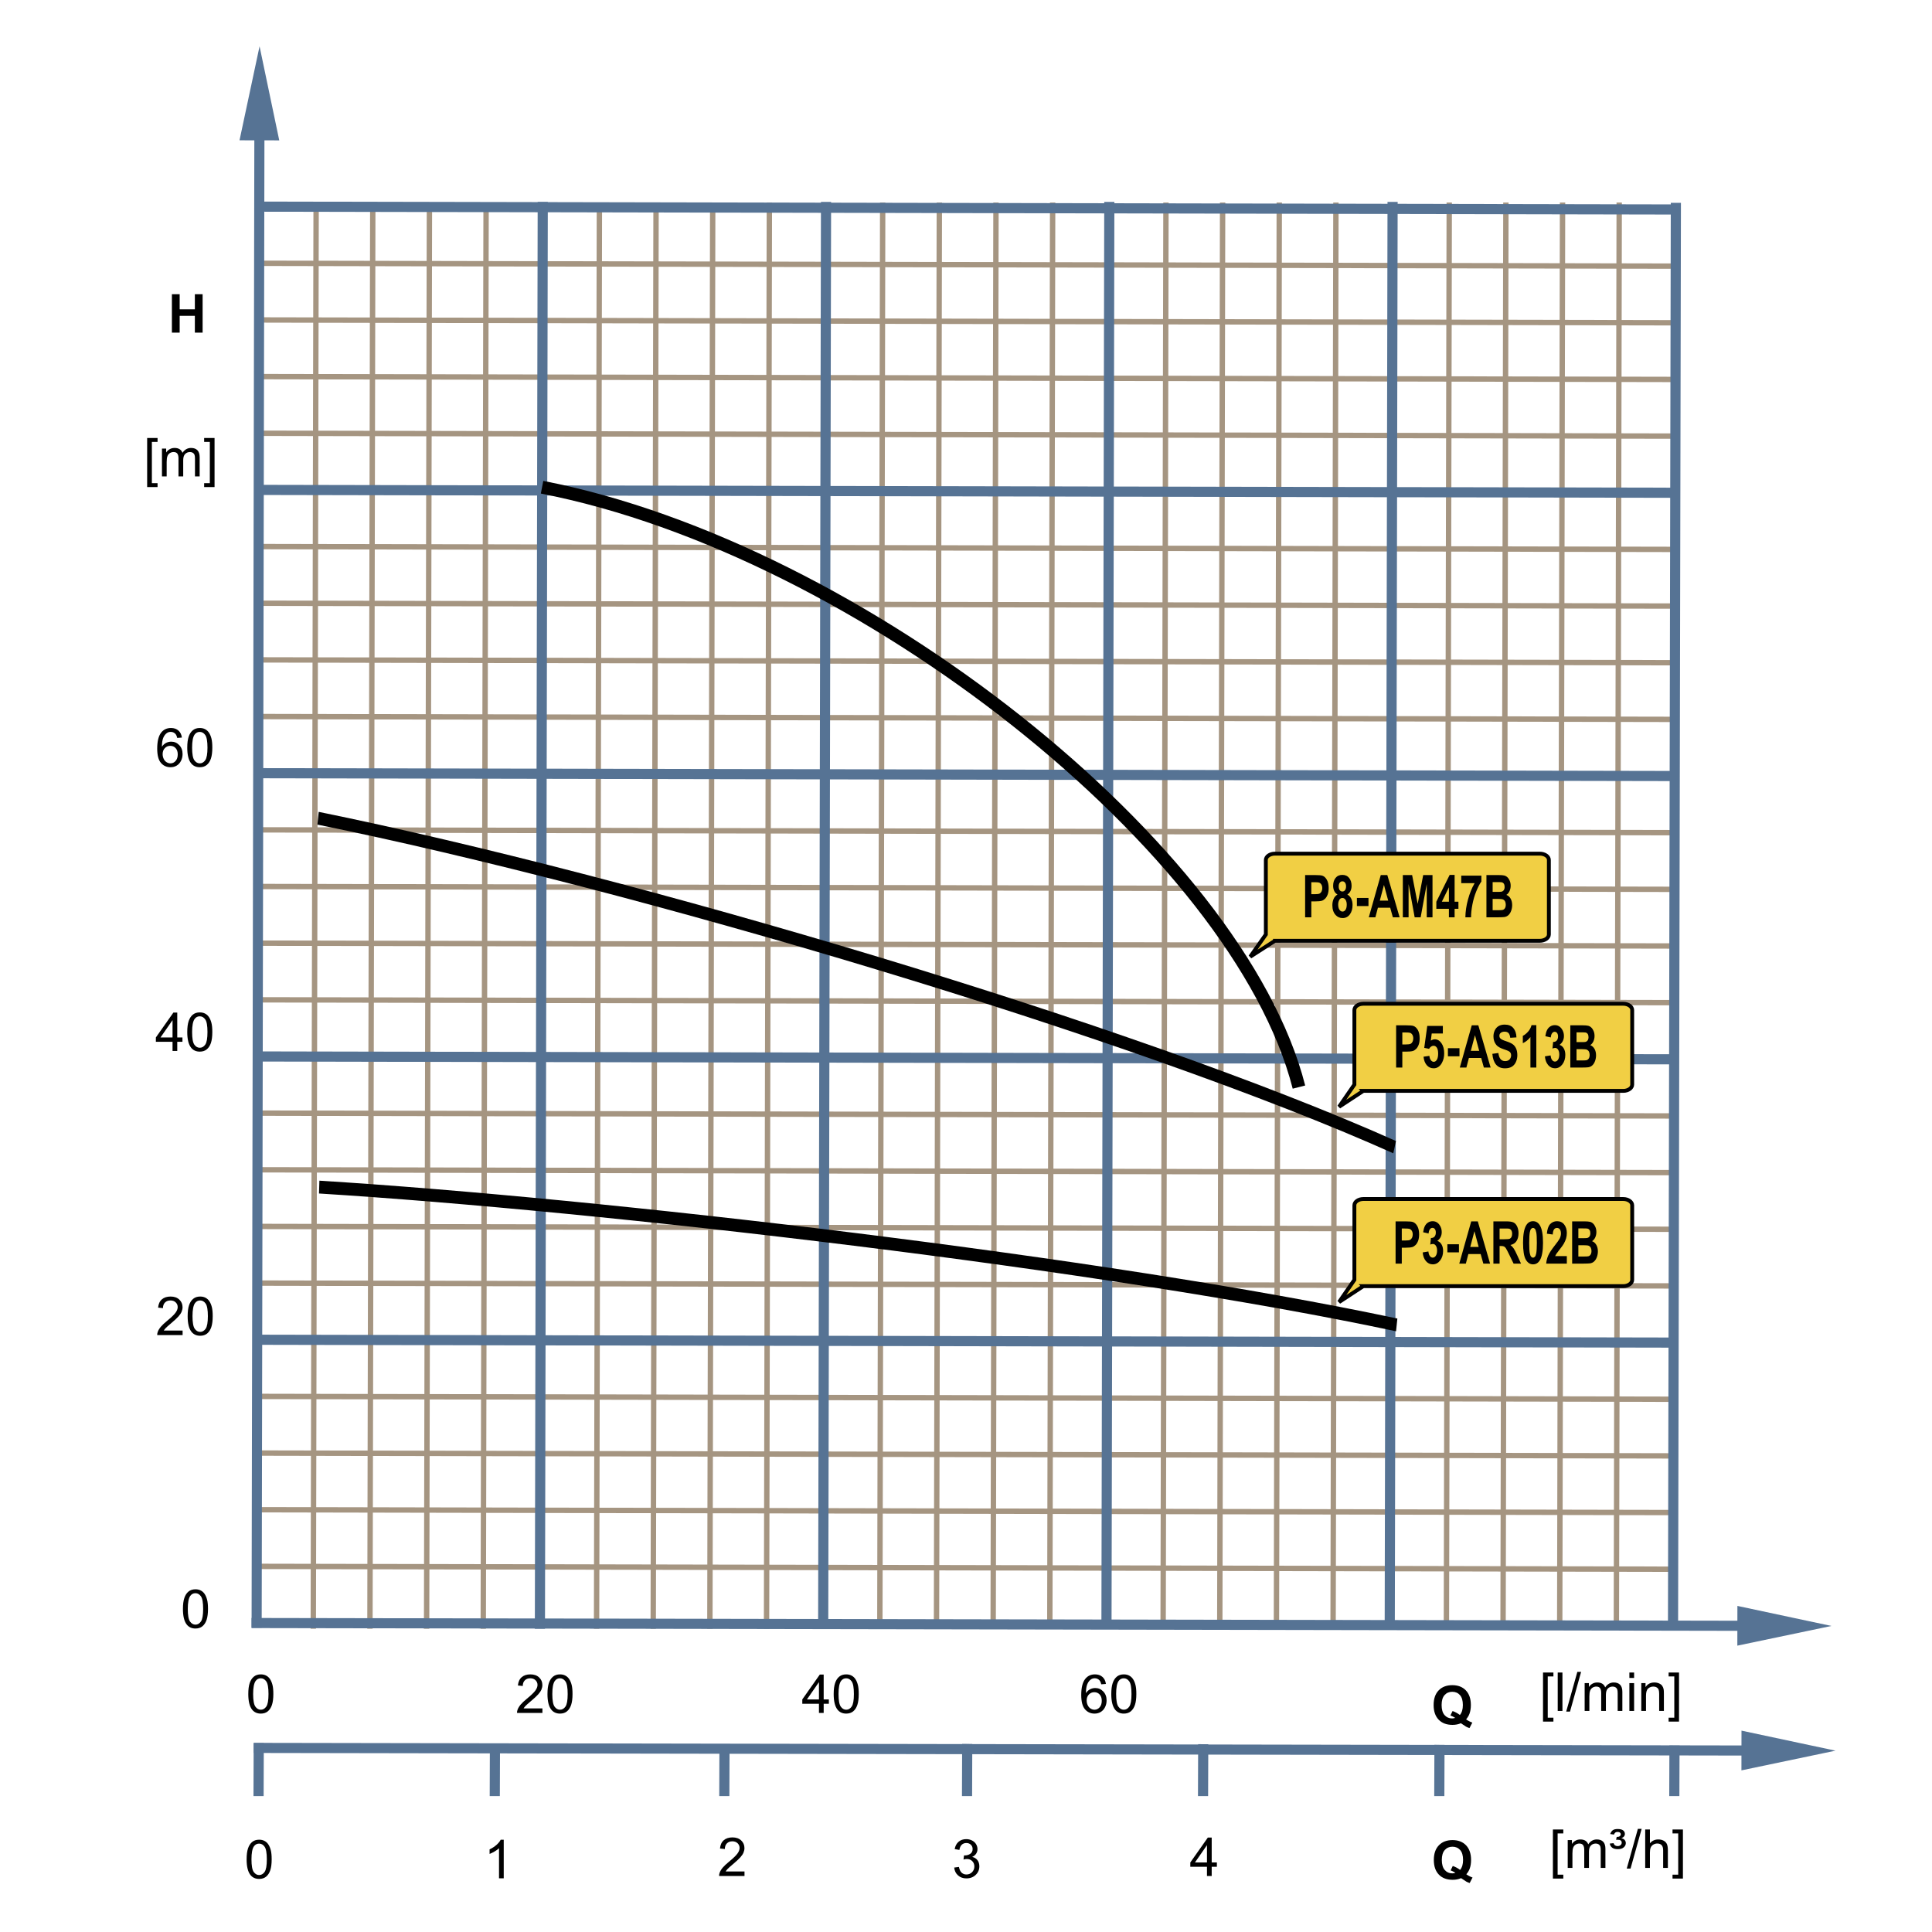 <?xml version="1.0" encoding="UTF-8"?>
<!DOCTYPE svg PUBLIC "-//W3C//DTD SVG 1.1//EN" "http://www.w3.org/Graphics/SVG/1.1/DTD/svg11.dtd">
<svg xmlns="http://www.w3.org/2000/svg" xml:space="preserve" width="600px" height="600px" style="shape-rendering:geometricPrecision; text-rendering:geometricPrecision; image-rendering:optimizeQuality; fill-rule:evenodd; clip-rule:evenodd"
viewBox="0 0 600 600"
 xmlns:xlink="http://www.w3.org/1999/xlink">
 <defs>
  <style type="text/css">
   <![CDATA[
    .str2 {stroke:black;stroke-width:1.2}
    .str0 {stroke:#A59581;stroke-width:1.666}
    .str1 {stroke:#567394;stroke-width:3.15}
    .str3 {stroke:black;stroke-width:4}
    .fil0 {fill:none}
    .fil3 {fill:#F1CF44}
    .fil1 {fill:black;fill-rule:nonzero}
    .fil2 {fill:#567394;fill-rule:nonzero}
   ]]>
  </style>
 </defs>
 <g id="Ebene_1">
  <line class="fil0 str0" x1="98.176" y1="62.895" x2="97.294" y2= "505.82" />
  <line class="fil0 str0" x1="186.151" y1="62.895" x2="185.269" y2= "505.82" />
  <line class="fil0 str0" x1="274.126" y1="62.895" x2="273.244" y2= "505.82" />
  <line class="fil0 str0" x1="362.101" y1="62.895" x2="361.219" y2= "505.82" />
  <line class="fil0 str0" x1="450.076" y1="62.895" x2="449.194" y2= "505.82" />
  <line class="fil0 str0" x1="115.772" y1="62.895" x2="114.89" y2= "505.82" />
  <line class="fil0 str0" x1="203.746" y1="62.895" x2="202.865" y2= "505.82" />
  <line class="fil0 str0" x1="291.721" y1="62.895" x2="290.839" y2= "505.82" />
  <line class="fil0 str0" x1="379.696" y1="62.895" x2="378.814" y2= "505.82" />
  <line class="fil0 str0" x1="467.671" y1="62.895" x2="466.789" y2= "505.82" />
  <line class="fil0 str0" x1="133.365" y1="62.895" x2="132.485" y2= "505.82" />
  <line class="fil0 str0" x1="221.34" y1="62.895" x2="220.46" y2= "505.82" />
  <line class="fil0 str0" x1="309.315" y1="62.895" x2="308.435" y2= "505.82" />
  <line class="fil0 str0" x1="397.29" y1="62.895" x2="396.409" y2= "505.82" />
  <line class="fil0 str0" x1="485.265" y1="62.895" x2="484.384" y2= "505.82" />
  <line class="fil0 str0" x1="150.961" y1="62.895" x2="150.08" y2= "505.82" />
  <line class="fil0 str0" x1="238.935" y1="62.895" x2="238.055" y2= "505.82" />
  <line class="fil0 str0" x1="326.91" y1="62.895" x2="326.03" y2= "505.82" />
  <line class="fil0 str0" x1="414.885" y1="62.895" x2="414.003" y2= "505.82" />
  <line class="fil0 str0" x1="502.86" y1="62.895" x2="501.978" y2= "505.82" />
  <line class="fil0 str0" x1="519.97" y1="399.357" x2="79.721" y2= "398.476" />
  <line class="fil0 str0" x1="519.97" y1="487.332" x2="79.721" y2= "486.45" />
  <line class="fil0 str0" x1="519.97" y1="311.383" x2="79.721" y2= "310.501" />
  <line class="fil0 str0" x1="519.97" y1="223.408" x2="79.721" y2= "222.526" />
  <line class="fil0 str0" x1="519.97" y1="135.433" x2="79.721" y2= "134.551" />
  <line class="fil0 str0" x1="519.97" y1="381.762" x2="79.721" y2= "380.88" />
  <line class="fil0 str0" x1="519.97" y1="469.737" x2="79.721" y2= "468.855" />
  <line class="fil0 str0" x1="519.97" y1="293.787" x2="79.721" y2= "292.906" />
  <line class="fil0 str0" x1="519.97" y1="205.813" x2="79.721" y2= "204.931" />
  <line class="fil0 str0" x1="519.97" y1="117.838" x2="79.721" y2= "116.956" />
  <line class="fil0 str0" x1="519.97" y1="364.167" x2="79.721" y2= "363.285" />
  <line class="fil0 str0" x1="519.97" y1="452.142" x2="79.721" y2= "451.26" />
  <line class="fil0 str0" x1="519.97" y1="276.192" x2="79.721" y2= "275.31" />
  <line class="fil0 str0" x1="519.97" y1="188.217" x2="79.721" y2= "187.335" />
  <line class="fil0 str0" x1="519.97" y1="100.243" x2="79.721" y2= "99.361" />
  <line class="fil0 str0" x1="519.97" y1="346.572" x2="79.721" y2= "345.691" />
  <line class="fil0 str0" x1="519.97" y1="434.546" x2="79.721" y2= "433.666" />
  <line class="fil0 str0" x1="519.97" y1="258.597" x2="79.721" y2= "257.717" />
  <line class="fil0 str0" x1="519.97" y1="170.622" x2="79.721" y2= "169.742" />
  <line class="fil0 str0" x1="519.97" y1="82.647" x2="79.721" y2= "81.767" />
  <polygon class="fil1" points="53.386,103.302 53.386,91.372 55.797,91.372 55.797,96.066 60.517,96.066 60.517,91.372 62.924,91.372 62.924,103.302 60.517,103.302 60.517,98.087 55.797,98.087 55.797,103.302 "/>
  <polygon class="fil1" points="45.701,151.263 45.701,136.022 48.931,136.022 48.931,137.236 47.167,137.236 47.167,150.052 48.931,150.052 48.931,151.263 "/>
  <path id="1" class="fil1" d="M50.299 147.953l0 -8.641 1.309 0 0 1.211c0.272,-0.422 0.633,-0.764 1.083,-1.02 0.45,-0.258 0.964,-0.389 1.539,-0.389 0.639,0 1.164,0.134 1.573,0.4 0.411,0.268 0.699,0.636 0.866,1.115 0.687,-1.009 1.575,-1.515 2.669,-1.515 0.858,0 1.517,0.239 1.978,0.715 0.461,0.474 0.691,1.205 0.691,2.191l0 5.934 -1.455 0 0 -5.444c0,-0.586 -0.047,-1.008 -0.142,-1.266 -0.098,-0.257 -0.269,-0.465 -0.517,-0.624 -0.25,-0.154 -0.545,-0.235 -0.88,-0.235 -0.609,0 -1.112,0.202 -1.515,0.608 -0.4,0.403 -0.602,1.05 -0.602,1.939l0 5.022 -1.465 0 0 -5.614c0,-0.652 -0.12,-1.142 -0.357,-1.466 -0.239,-0.324 -0.628,-0.488 -1.173,-0.488 -0.411,0 -0.792,0.107 -1.142,0.328 -0.35,0.216 -0.605,0.532 -0.761,0.95 -0.159,0.419 -0.236,1.022 -0.236,1.808l0 4.483 -1.465 0z"/>
  <polygon id="12" class="fil1" points="66.63,151.263 63.4,151.263 63.4,150.052 65.167,150.052 65.167,137.236 63.4,137.236 63.4,136.022 66.63,136.022 "/>
  <path class="fil1" d="M56.71 413.222l0 1.408 -7.887 0c-0.011,-0.353 0.044,-0.691 0.17,-1.017 0.2,-0.539 0.521,-1.066 0.964,-1.587 0.444,-0.52 1.083,-1.123 1.917,-1.806 1.296,-1.065 2.175,-1.906 2.63,-2.528 0.455,-0.619 0.683,-1.208 0.683,-1.761 0,-0.581 -0.208,-1.069 -0.622,-1.469 -0.417,-0.398 -0.959,-0.598 -1.625,-0.598 -0.706,0 -1.269,0.211 -1.691,0.636 -0.425,0.422 -0.639,1.009 -0.644,1.756l-1.506 -0.153c0.102,-1.124 0.491,-1.981 1.164,-2.57 0.672,-0.587 1.578,-0.882 2.71,-0.882 1.145,0 2.05,0.318 2.717,0.953 0.669,0.635 1.003,1.422 1.003,2.361 0,0.477 -0.098,0.946 -0.294,1.408 -0.194,0.461 -0.52,0.948 -0.972,1.455 -0.454,0.512 -1.206,1.211 -2.258,2.101 -0.879,0.739 -1.443,1.238 -1.693,1.502 -0.249,0.261 -0.455,0.524 -0.619,0.792l5.854 0z"/>
  <path id="1" class="fil1" d="M58.279 408.746c0,-1.411 0.145,-2.546 0.436,-3.405 0.29,-0.861 0.723,-1.526 1.294,-1.992 0.572,-0.466 1.291,-0.699 2.159,-0.699 0.641,0 1.202,0.129 1.685,0.389 0.483,0.255 0.88,0.627 1.197,1.113 0.315,0.485 0.562,1.077 0.74,1.775 0.18,0.698 0.269,1.636 0.269,2.819 0,1.4 -0.145,2.528 -0.431,3.389 -0.288,0.861 -0.72,1.524 -1.291,1.995 -0.572,0.469 -1.294,0.702 -2.168,0.702 -1.151,0 -2.054,-0.411 -2.709,-1.236 -0.786,-0.992 -1.181,-2.611 -1.181,-4.85zm1.506 0c0,1.959 0.231,3.261 0.69,3.912 0.458,0.647 1.022,0.972 1.694,0.972 0.674,0 1.238,-0.328 1.696,-0.978 0.458,-0.65 0.69,-1.953 0.69,-3.906 0,-1.964 -0.231,-3.269 -0.69,-3.913 -0.458,-0.647 -1.027,-0.97 -1.71,-0.97 -0.676,0 -1.211,0.287 -1.614,0.857 -0.502,0.724 -0.756,2.069 -0.756,4.027z"/>
  <path class="fil1" d="M56.814 499.665c0,-1.411 0.145,-2.546 0.436,-3.405 0.29,-0.861 0.723,-1.526 1.294,-1.992 0.572,-0.466 1.291,-0.699 2.159,-0.699 0.641,0 1.202,0.129 1.685,0.389 0.483,0.255 0.88,0.627 1.197,1.113 0.315,0.485 0.562,1.077 0.74,1.775 0.18,0.698 0.269,1.636 0.269,2.819 0,1.4 -0.145,2.528 -0.431,3.389 -0.288,0.861 -0.72,1.524 -1.291,1.995 -0.572,0.469 -1.294,0.702 -2.168,0.702 -1.151,0 -2.054,-0.411 -2.709,-1.236 -0.786,-0.992 -1.181,-2.611 -1.181,-4.85zm1.506 0c0,1.959 0.231,3.261 0.69,3.912 0.458,0.647 1.022,0.972 1.694,0.972 0.674,0 1.238,-0.328 1.696,-0.978 0.458,-0.65 0.69,-1.953 0.69,-3.906 0,-1.964 -0.231,-3.269 -0.69,-3.913 -0.458,-0.647 -1.027,-0.97 -1.71,-0.97 -0.676,0 -1.211,0.287 -1.614,0.857 -0.502,0.724 -0.756,2.069 -0.756,4.027z"/>
  <path class="fil1" d="M53.583 326.389l0 -2.855 -5.175 0 0 -1.345 5.444 -7.731 1.197 0 0 7.731 1.611 0 0 1.345 -1.611 0 0 2.855 -1.466 0zm0 -4.2l0 -5.378 -3.734 5.378 3.734 0z"/>
  <path id="1" class="fil1" d="M58.157 320.506c0,-1.411 0.145,-2.546 0.436,-3.405 0.29,-0.861 0.723,-1.526 1.294,-1.992 0.572,-0.466 1.291,-0.699 2.159,-0.699 0.641,0 1.202,0.129 1.685,0.389 0.483,0.255 0.88,0.627 1.197,1.113 0.315,0.485 0.562,1.077 0.74,1.775 0.18,0.698 0.269,1.636 0.269,2.819 0,1.4 -0.145,2.528 -0.431,3.389 -0.288,0.861 -0.72,1.524 -1.291,1.995 -0.572,0.469 -1.294,0.702 -2.168,0.702 -1.151,0 -2.054,-0.411 -2.709,-1.236 -0.786,-0.992 -1.181,-2.611 -1.181,-4.85zm1.506 0c0,1.959 0.231,3.261 0.69,3.912 0.458,0.647 1.022,0.972 1.694,0.972 0.674,0 1.238,-0.328 1.696,-0.978 0.458,-0.65 0.69,-1.953 0.69,-3.906 0,-1.964 -0.231,-3.269 -0.69,-3.913 -0.458,-0.647 -1.027,-0.97 -1.71,-0.97 -0.676,0 -1.211,0.287 -1.614,0.857 -0.502,0.724 -0.756,2.069 -0.756,4.027z"/>
  <path class="fil1" d="M56.488 229.058l-1.455 0.113c-0.131,-0.575 -0.315,-0.994 -0.553,-1.252 -0.397,-0.42 -0.887,-0.628 -1.468,-0.628 -0.466,0 -0.874,0.131 -1.227,0.392 -0.461,0.335 -0.825,0.827 -1.091,1.472 -0.265,0.644 -0.403,1.564 -0.414,2.757 0.353,-0.535 0.783,-0.935 1.294,-1.197 0.509,-0.258 1.044,-0.389 1.603,-0.389 0.976,0 1.808,0.357 2.493,1.077 0.687,0.72 1.032,1.647 1.032,2.786 0,0.751 -0.164,1.446 -0.487,2.09 -0.321,0.641 -0.767,1.135 -1.331,1.477 -0.564,0.342 -1.202,0.512 -1.918,0.512 -1.224,0 -2.217,-0.447 -2.987,-1.348 -0.772,-0.896 -1.154,-2.378 -1.154,-4.438 0,-2.306 0.424,-3.981 1.277,-5.028 0.742,-0.91 1.742,-1.369 3.003,-1.369 0.935,0 1.706,0.263 2.306,0.791 0.6,0.526 0.957,1.254 1.077,2.181zm-5.98 5.142c0,0.506 0.107,0.989 0.321,1.449 0.214,0.461 0.513,0.813 0.898,1.054 0.386,0.241 0.792,0.364 1.214,0.364 0.619,0 1.15,-0.25 1.594,-0.75 0.444,-0.501 0.666,-1.178 0.666,-2.033 0,-0.825 -0.219,-1.476 -0.658,-1.951 -0.438,-0.474 -0.991,-0.71 -1.658,-0.71 -0.663,0 -1.224,0.236 -1.685,0.71 -0.461,0.476 -0.691,1.098 -0.691,1.868z"/>
  <path id="1" class="fil1" d="M58.157 232.183c0,-1.411 0.145,-2.546 0.436,-3.405 0.29,-0.861 0.723,-1.526 1.294,-1.992 0.572,-0.466 1.291,-0.699 2.159,-0.699 0.641,0 1.202,0.129 1.685,0.389 0.483,0.255 0.88,0.627 1.197,1.113 0.315,0.485 0.562,1.077 0.74,1.775 0.18,0.698 0.269,1.636 0.269,2.819 0,1.4 -0.145,2.528 -0.431,3.389 -0.288,0.861 -0.72,1.524 -1.291,1.995 -0.572,0.469 -1.294,0.702 -2.168,0.702 -1.151,0 -2.054,-0.411 -2.709,-1.236 -0.786,-0.992 -1.181,-2.611 -1.181,-4.85zm1.506 0c0,1.959 0.231,3.261 0.69,3.912 0.458,0.647 1.022,0.972 1.694,0.972 0.674,0 1.238,-0.328 1.696,-0.978 0.458,-0.65 0.69,-1.953 0.69,-3.906 0,-1.964 -0.231,-3.269 -0.69,-3.913 -0.458,-0.647 -1.027,-0.97 -1.71,-0.97 -0.676,0 -1.211,0.287 -1.614,0.857 -0.502,0.724 -0.756,2.069 -0.756,4.027z"/>
  <g>
   <path class="fil2" d="M86.724 43.595l-12.34 -0.022 6.224 -29.195 6.117 29.217zm-8.594 461.891l0.877 -473.921 3.137 0 -0.877 473.921 -3.137 0z"/>
  </g>
  <line class="fil0 str1" x1="168.556" y1="62.707" x2="167.674" y2= "505.82" />
  <line class="fil0 str1" x1="256.531" y1="62.707" x2="255.649" y2= "505.82" />
  <line class="fil0 str1" x1="344.506" y1="62.707" x2="343.624" y2= "505.82" />
  <line class="fil0 str1" x1="432.48" y1="62.707" x2="431.598" y2= "505.82" />
  <line class="fil0 str1" x1="520.455" y1="62.994" x2="519.573" y2= "505.82" />
  <g>
   <path class="fil2" d="M539.545 511.071l0.022 -12.34 29.195 6.224 -29.217 6.117zm-461.419 -8.594l473.449 0.877 0 3.137 -473.449 -0.877 0 -3.137z"/>
  </g>
  <line class="fil0 str1" x1="519.97" y1="416.953" x2="79.721" y2= "416.071" />
  <line class="fil0 str1" x1="519.97" y1="328.978" x2="79.721" y2= "328.096" />
  <line class="fil0 str1" x1="519.97" y1="241.003" x2="79.721" y2= "240.121" />
  <line class="fil0 str1" x1="519.97" y1="153.028" x2="79.721" y2= "152.146" />
  <line class="fil0 str1" x1="519.97" y1="65.053" x2="79.721" y2= "64.172" />
  <path class="fil1" d="M455.317 533.961c0.589,0.422 1.235,0.761 1.928,1.008l-0.885 1.702c-0.364,-0.109 -0.72,-0.258 -1.068,-0.447 -0.077,-0.038 -0.611,-0.391 -1.602,-1.058 -0.784,0.342 -1.647,0.512 -2.597,0.512 -1.835,0 -3.269,-0.539 -4.309,-1.62 -1.039,-1.077 -1.559,-2.594 -1.559,-4.546 0,-1.95 0.52,-3.463 1.562,-4.546 1.041,-1.08 2.455,-1.622 4.241,-1.622 1.767,0 3.17,0.542 4.205,1.622 1.036,1.083 1.556,2.597 1.556,4.546 0,1.03 -0.145,1.935 -0.43,2.717 -0.22,0.597 -0.567,1.175 -1.043,1.734zm-1.939 -1.359c0.312,-0.364 0.542,-0.803 0.698,-1.32 0.153,-0.513 0.23,-1.106 0.23,-1.772 0,-1.381 -0.302,-2.408 -0.91,-3.088 -0.608,-0.68 -1.403,-1.022 -2.384,-1.022 -0.983,0 -1.776,0.342 -2.387,1.024 -0.613,0.683 -0.918,1.712 -0.918,3.087 0,1.392 0.306,2.436 0.918,3.128 0.611,0.691 1.38,1.039 2.313,1.039 0.346,0 0.677,-0.058 0.986,-0.173 -0.488,-0.318 -0.986,-0.569 -1.488,-0.75l0.674 -1.375c0.792,0.272 1.55,0.677 2.269,1.222z"/>
  <path class="fil1" d="M455.38 582.074c0.589,0.422 1.235,0.761 1.928,1.008l-0.885 1.702c-0.364,-0.109 -0.72,-0.258 -1.068,-0.447 -0.077,-0.038 -0.611,-0.391 -1.602,-1.058 -0.784,0.342 -1.647,0.512 -2.597,0.512 -1.835,0 -3.269,-0.539 -4.309,-1.62 -1.039,-1.077 -1.559,-2.594 -1.559,-4.546 0,-1.95 0.52,-3.463 1.562,-4.546 1.041,-1.08 2.455,-1.622 4.241,-1.622 1.767,0 3.17,0.542 4.205,1.622 1.036,1.083 1.556,2.597 1.556,4.546 0,1.03 -0.145,1.935 -0.43,2.717 -0.22,0.597 -0.567,1.175 -1.043,1.734zm-1.939 -1.359c0.312,-0.364 0.542,-0.803 0.698,-1.32 0.153,-0.513 0.23,-1.106 0.23,-1.772 0,-1.381 -0.302,-2.408 -0.91,-3.088 -0.608,-0.68 -1.403,-1.022 -2.384,-1.022 -0.983,0 -1.776,0.342 -2.387,1.024 -0.613,0.683 -0.918,1.712 -0.918,3.087 0,1.392 0.306,2.436 0.918,3.128 0.611,0.691 1.38,1.039 2.313,1.039 0.346,0 0.677,-0.058 0.986,-0.173 -0.488,-0.318 -0.986,-0.569 -1.488,-0.75l0.674 -1.375c0.792,0.272 1.55,0.677 2.269,1.222z"/>
  <polygon class="fil1" points="479.198,534.658 479.198,519.417 482.428,519.417 482.428,520.631 480.665,520.631 480.665,533.447 482.428,533.447 482.428,534.658 "/>
  <polygon id="1" class="fil1" points="483.764,531.348 483.764,519.417 485.228,519.417 485.228,531.348 "/>
  <polygon id="12" class="fil1" points="486.4,531.551 489.858,519.216 491.03,519.216 487.581,531.551 "/>
  <path id="123" class="fil1" d="M492.129 531.348l0 -8.641 1.309 0 0 1.211c0.272,-0.422 0.633,-0.764 1.083,-1.02 0.45,-0.258 0.964,-0.389 1.539,-0.389 0.639,0 1.164,0.134 1.573,0.4 0.411,0.268 0.699,0.636 0.866,1.115 0.687,-1.009 1.575,-1.515 2.669,-1.515 0.858,0 1.517,0.239 1.978,0.715 0.461,0.474 0.691,1.205 0.691,2.191l0 5.934 -1.455 0 0 -5.444c0,-0.586 -0.047,-1.008 -0.142,-1.266 -0.098,-0.257 -0.269,-0.465 -0.517,-0.624 -0.25,-0.154 -0.545,-0.235 -0.88,-0.235 -0.609,0 -1.112,0.202 -1.515,0.608 -0.4,0.403 -0.602,1.05 -0.602,1.939l0 5.022 -1.465 0 0 -5.614c0,-0.652 -0.12,-1.142 -0.357,-1.466 -0.239,-0.324 -0.628,-0.488 -1.173,-0.488 -0.411,0 -0.792,0.107 -1.142,0.328 -0.35,0.216 -0.605,0.532 -0.761,0.95 -0.159,0.419 -0.236,1.022 -0.236,1.808l0 4.483 -1.465 0z"/>
  <path id="1234" class="fil1" d="M506.019 521.104l0 -1.687 1.466 0 0 1.687 -1.466 0zm0 10.244l0 -8.641 1.466 0 0 8.641 -1.466 0z"/>
  <path id="12345" class="fil1" d="M509.715 531.348l0 -8.641 1.318 0 0 1.227c0.635,-0.95 1.553,-1.425 2.75,-1.425 0.521,0 1,0.094 1.436,0.282 0.438,0.189 0.764,0.433 0.98,0.739 0.22,0.302 0.37,0.663 0.458,1.08 0.054,0.272 0.08,0.746 0.08,1.425l0 5.313 -1.466 0 0 -5.258c0,-0.594 -0.055,-1.041 -0.169,-1.339 -0.115,-0.294 -0.318,-0.531 -0.606,-0.706 -0.291,-0.178 -0.63,-0.266 -1.022,-0.266 -0.625,0 -1.161,0.2 -1.617,0.594 -0.452,0.397 -0.677,1.146 -0.677,2.255l0 4.72 -1.465 0z"/>
  <polygon id="123456" class="fil1" points="521.431,534.658 518.202,534.658 518.202,533.447 519.969,533.447 519.969,520.631 518.202,520.631 518.202,519.417 521.431,519.417 "/>
  <polygon class="fil1" points="482.269,583.406 482.269,568.165 485.499,568.165 485.499,569.38 483.735,569.38 483.735,582.195 485.499,582.195 485.499,583.406 "/>
  <path id="1" class="fil1" d="M486.868 580.096l0 -8.641 1.309 0 0 1.211c0.272,-0.422 0.633,-0.764 1.083,-1.02 0.45,-0.258 0.964,-0.389 1.539,-0.389 0.639,0 1.164,0.134 1.573,0.4 0.411,0.268 0.699,0.636 0.866,1.115 0.687,-1.009 1.575,-1.515 2.669,-1.515 0.858,0 1.517,0.239 1.978,0.715 0.461,0.474 0.691,1.205 0.691,2.191l0 5.934 -1.455 0 0 -5.444c0,-0.586 -0.047,-1.008 -0.142,-1.266 -0.098,-0.257 -0.269,-0.465 -0.517,-0.624 -0.25,-0.154 -0.545,-0.235 -0.88,-0.235 -0.609,0 -1.112,0.202 -1.515,0.608 -0.4,0.403 -0.602,1.05 -0.602,1.939l0 5.022 -1.465 0 0 -5.614c0,-0.652 -0.12,-1.142 -0.357,-1.466 -0.239,-0.324 -0.628,-0.488 -1.173,-0.488 -0.411,0 -0.792,0.107 -1.142,0.328 -0.35,0.216 -0.605,0.532 -0.761,0.95 -0.159,0.419 -0.236,1.022 -0.236,1.808l0 4.483 -1.465 0z"/>
  <path id="12" class="fil1" d="M499.921 572.535l1.186 -0.123c0.109,0.328 0.25,0.55 0.425,0.669 0.233,0.162 0.509,0.243 0.831,0.243 0.383,0 0.693,-0.106 0.928,-0.317 0.233,-0.211 0.35,-0.468 0.35,-0.764 0,-0.272 -0.101,-0.49 -0.294,-0.654 -0.195,-0.161 -0.528,-0.241 -1,-0.241 -0.066,0 -0.156,0.005 -0.269,0.014 -0.076,0.005 -0.137,0.008 -0.178,0.008l0.178 -0.894c0.439,0.005 0.761,-0.072 0.964,-0.236 0.203,-0.161 0.306,-0.361 0.306,-0.595 0,-0.2 -0.08,-0.372 -0.244,-0.51 -0.162,-0.142 -0.403,-0.211 -0.726,-0.211 -0.302,0 -0.539,0.058 -0.71,0.178 -0.17,0.12 -0.32,0.335 -0.444,0.649l-1.164 -0.186c0.224,-0.575 0.506,-0.978 0.844,-1.205 0.339,-0.228 0.833,-0.342 1.483,-0.342 0.783,0 1.35,0.146 1.706,0.436 0.354,0.291 0.532,0.652 0.532,1.085 0,0.301 -0.096,0.564 -0.288,0.798 -0.192,0.233 -0.469,0.402 -0.833,0.506 0.483,0.12 0.838,0.317 1.066,0.589 0.228,0.274 0.342,0.597 0.342,0.965 0,0.504 -0.217,0.942 -0.644,1.317 -0.428,0.376 -1.039,0.562 -1.831,0.562 -0.757,0 -1.339,-0.15 -1.742,-0.45 -0.402,-0.302 -0.658,-0.734 -0.772,-1.291z"/>
  <polygon id="123" class="fil1" points="505.202,580.299 508.66,567.964 509.831,567.964 506.383,580.299 "/>
  <path id="1234" class="fil1" d="M510.931 580.096l0 -11.931 1.465 0 0 4.28c0.683,-0.791 1.546,-1.189 2.589,-1.189 0.639,0 1.194,0.129 1.666,0.381 0.472,0.25 0.811,0.6 1.014,1.044 0.203,0.446 0.306,1.093 0.306,1.937l0 5.477 -1.466 0 0 -5.477c0,-0.731 -0.159,-1.265 -0.476,-1.597 -0.317,-0.334 -0.767,-0.504 -1.346,-0.504 -0.435,0 -0.843,0.115 -1.225,0.339 -0.384,0.225 -0.655,0.531 -0.817,0.918 -0.164,0.383 -0.244,0.917 -0.244,1.594l0 4.728 -1.465 0z"/>
  <polygon id="12345" class="fil1" points="522.647,583.406 519.417,583.406 519.417,582.195 521.184,582.195 521.184,569.38 519.417,569.38 519.417,568.165 522.647,568.165 "/>
  <path class="fil1" d="M168.454 530.564l0 1.408 -7.887 0c-0.011,-0.353 0.044,-0.691 0.17,-1.017 0.2,-0.539 0.521,-1.066 0.964,-1.587 0.444,-0.52 1.083,-1.123 1.917,-1.806 1.296,-1.065 2.175,-1.906 2.63,-2.528 0.455,-0.619 0.683,-1.208 0.683,-1.761 0,-0.581 -0.208,-1.069 -0.622,-1.469 -0.417,-0.398 -0.959,-0.598 -1.625,-0.598 -0.706,0 -1.269,0.211 -1.691,0.636 -0.425,0.422 -0.639,1.009 -0.644,1.756l-1.506 -0.153c0.102,-1.124 0.491,-1.981 1.164,-2.57 0.672,-0.587 1.578,-0.882 2.71,-0.882 1.145,0 2.05,0.318 2.717,0.953 0.669,0.635 1.003,1.422 1.003,2.361 0,0.477 -0.098,0.946 -0.294,1.408 -0.194,0.461 -0.52,0.948 -0.972,1.455 -0.454,0.512 -1.206,1.211 -2.258,2.101 -0.879,0.739 -1.443,1.238 -1.693,1.502 -0.249,0.261 -0.455,0.524 -0.619,0.792l5.854 0z"/>
  <path id="1" class="fil1" d="M170.022 526.088c0,-1.411 0.145,-2.546 0.436,-3.405 0.29,-0.861 0.723,-1.526 1.294,-1.992 0.572,-0.466 1.291,-0.699 2.159,-0.699 0.641,0 1.202,0.129 1.685,0.389 0.483,0.255 0.88,0.627 1.197,1.113 0.315,0.485 0.562,1.077 0.74,1.775 0.18,0.698 0.269,1.636 0.269,2.819 0,1.4 -0.145,2.528 -0.431,3.389 -0.288,0.861 -0.72,1.524 -1.291,1.995 -0.572,0.469 -1.294,0.702 -2.168,0.702 -1.151,0 -2.054,-0.411 -2.709,-1.236 -0.786,-0.992 -1.181,-2.611 -1.181,-4.85zm1.506 0c0,1.959 0.231,3.261 0.69,3.912 0.458,0.647 1.022,0.972 1.694,0.972 0.674,0 1.238,-0.328 1.696,-0.978 0.458,-0.65 0.69,-1.953 0.69,-3.906 0,-1.964 -0.231,-3.269 -0.69,-3.913 -0.458,-0.647 -1.027,-0.97 -1.71,-0.97 -0.676,0 -1.211,0.287 -1.614,0.857 -0.502,0.724 -0.756,2.069 -0.756,4.027z"/>
  <path class="fil1" d="M231.211 581.194l0 1.408 -7.887 0c-0.011,-0.353 0.044,-0.691 0.17,-1.017 0.2,-0.539 0.521,-1.066 0.964,-1.587 0.444,-0.52 1.083,-1.123 1.917,-1.806 1.296,-1.065 2.175,-1.906 2.63,-2.528 0.455,-0.619 0.683,-1.208 0.683,-1.761 0,-0.581 -0.208,-1.069 -0.622,-1.469 -0.417,-0.398 -0.959,-0.598 -1.625,-0.598 -0.706,0 -1.269,0.211 -1.691,0.636 -0.425,0.422 -0.639,1.009 -0.644,1.756l-1.506 -0.153c0.102,-1.124 0.491,-1.981 1.164,-2.57 0.672,-0.587 1.578,-0.882 2.71,-0.882 1.145,0 2.05,0.318 2.717,0.953 0.669,0.635 1.003,1.422 1.003,2.361 0,0.477 -0.098,0.946 -0.294,1.408 -0.194,0.461 -0.52,0.948 -0.972,1.455 -0.454,0.512 -1.206,1.211 -2.258,2.101 -0.879,0.739 -1.443,1.238 -1.693,1.502 -0.249,0.261 -0.455,0.524 -0.619,0.792l5.854 0z"/>
  <path class="fil1" d="M374.838 582.602l0 -2.855 -5.175 0 0 -1.345 5.444 -7.731 1.197 0 0 7.731 1.611 0 0 1.345 -1.611 0 0 2.855 -1.466 0zm0 -4.2l0 -5.378 -3.734 5.378 3.734 0z"/>
  <path class="fil1" d="M77.11 526.088c0,-1.411 0.145,-2.546 0.436,-3.405 0.29,-0.861 0.723,-1.526 1.294,-1.992 0.572,-0.466 1.291,-0.699 2.159,-0.699 0.641,0 1.202,0.129 1.685,0.389 0.483,0.255 0.88,0.627 1.197,1.113 0.315,0.485 0.562,1.077 0.74,1.775 0.18,0.698 0.269,1.636 0.269,2.819 0,1.4 -0.145,2.528 -0.431,3.389 -0.288,0.861 -0.72,1.524 -1.291,1.995 -0.572,0.469 -1.294,0.702 -2.168,0.702 -1.151,0 -2.054,-0.411 -2.709,-1.236 -0.786,-0.992 -1.181,-2.611 -1.181,-4.85zm1.506 0c0,1.959 0.231,3.261 0.69,3.912 0.458,0.647 1.022,0.972 1.694,0.972 0.674,0 1.238,-0.328 1.696,-0.978 0.458,-0.65 0.69,-1.953 0.69,-3.906 0,-1.964 -0.231,-3.269 -0.69,-3.913 -0.458,-0.647 -1.027,-0.97 -1.71,-0.97 -0.676,0 -1.211,0.287 -1.614,0.857 -0.502,0.724 -0.756,2.069 -0.756,4.027z"/>
  <path class="fil1" d="M76.591 577.431c0,-1.411 0.145,-2.546 0.436,-3.405 0.29,-0.861 0.723,-1.526 1.294,-1.992 0.572,-0.466 1.291,-0.699 2.159,-0.699 0.641,0 1.202,0.129 1.685,0.389 0.483,0.255 0.88,0.627 1.197,1.113 0.315,0.485 0.562,1.077 0.74,1.775 0.18,0.698 0.269,1.636 0.269,2.819 0,1.4 -0.145,2.528 -0.431,3.389 -0.288,0.861 -0.72,1.524 -1.291,1.995 -0.572,0.469 -1.294,0.702 -2.168,0.702 -1.151,0 -2.054,-0.411 -2.709,-1.236 -0.786,-0.992 -1.181,-2.611 -1.181,-4.85zm1.506 0c0,1.959 0.231,3.261 0.69,3.912 0.458,0.647 1.022,0.972 1.694,0.972 0.674,0 1.238,-0.328 1.696,-0.978 0.458,-0.65 0.69,-1.953 0.69,-3.906 0,-1.964 -0.231,-3.269 -0.69,-3.913 -0.458,-0.647 -1.027,-0.97 -1.71,-0.97 -0.676,0 -1.211,0.287 -1.614,0.857 -0.502,0.724 -0.756,2.069 -0.756,4.027z"/>
  <path class="fil1" d="M156.438 583.324l-1.463 0 0 -9.332c-0.353,0.335 -0.814,0.671 -1.387,1.008 -0.575,0.335 -1.088,0.589 -1.543,0.756l0 -1.414c0.819,-0.386 1.535,-0.854 2.15,-1.4 0.611,-0.55 1.047,-1.08 1.302,-1.597l0.942 0 0 11.979z"/>
  <path class="fil1" d="M296.335 579.989l1.465 -0.195c0.17,0.831 0.455,1.428 0.858,1.795 0.406,0.367 0.898,0.55 1.477,0.55 0.69,0 1.272,-0.239 1.748,-0.717 0.472,-0.477 0.71,-1.069 0.71,-1.775 0,-0.672 -0.219,-1.228 -0.658,-1.665 -0.441,-0.436 -1,-0.655 -1.677,-0.655 -0.277,0 -0.622,0.055 -1.033,0.164l0.164 -1.287c0.098,0.013 0.175,0.017 0.236,0.017 0.622,0 1.183,-0.164 1.683,-0.488 0.499,-0.326 0.75,-0.828 0.75,-1.506 0,-0.537 -0.183,-0.984 -0.546,-1.334 -0.365,-0.353 -0.835,-0.531 -1.409,-0.531 -0.569,0 -1.044,0.181 -1.422,0.537 -0.38,0.357 -0.625,0.896 -0.732,1.613l-1.465 -0.261c0.178,-0.983 0.586,-1.743 1.219,-2.282 0.636,-0.54 1.425,-0.811 2.37,-0.811 0.65,0 1.25,0.142 1.797,0.419 0.548,0.28 0.967,0.661 1.258,1.145 0.288,0.483 0.436,0.994 0.436,1.539 0,0.513 -0.139,0.983 -0.417,1.408 -0.277,0.422 -0.685,0.759 -1.227,1.008 0.706,0.162 1.252,0.501 1.644,1.014 0.389,0.512 0.583,1.153 0.583,1.923 0,1.041 -0.376,1.924 -1.139,2.649 -0.757,0.726 -1.72,1.087 -2.88,1.087 -1.047,0 -1.917,-0.31 -2.608,-0.935 -0.691,-0.622 -1.087,-1.431 -1.184,-2.425z"/>
  <path class="fil1" d="M254.334 531.972l0 -2.855 -5.175 0 0 -1.345 5.444 -7.731 1.197 0 0 7.731 1.611 0 0 1.345 -1.611 0 0 2.855 -1.466 0zm0 -4.2l0 -5.378 -3.734 5.378 3.734 0z"/>
  <path id="1" class="fil1" d="M258.909 526.088c0,-1.411 0.145,-2.546 0.436,-3.405 0.29,-0.861 0.723,-1.526 1.294,-1.992 0.572,-0.466 1.291,-0.699 2.159,-0.699 0.641,0 1.202,0.129 1.685,0.389 0.483,0.255 0.88,0.627 1.197,1.113 0.315,0.485 0.562,1.077 0.74,1.775 0.18,0.698 0.269,1.636 0.269,2.819 0,1.4 -0.145,2.528 -0.431,3.389 -0.288,0.861 -0.72,1.524 -1.291,1.995 -0.572,0.469 -1.294,0.702 -2.168,0.702 -1.151,0 -2.054,-0.411 -2.709,-1.236 -0.786,-0.992 -1.181,-2.611 -1.181,-4.85zm1.506 0c0,1.959 0.231,3.261 0.69,3.912 0.458,0.647 1.022,0.972 1.694,0.972 0.674,0 1.238,-0.328 1.696,-0.978 0.458,-0.65 0.69,-1.953 0.69,-3.906 0,-1.964 -0.231,-3.269 -0.69,-3.913 -0.458,-0.647 -1.027,-0.97 -1.71,-0.97 -0.676,0 -1.211,0.287 -1.614,0.857 -0.502,0.724 -0.756,2.069 -0.756,4.027z"/>
  <path class="fil1" d="M343.452 522.964l-1.455 0.113c-0.131,-0.575 -0.315,-0.994 -0.553,-1.252 -0.397,-0.42 -0.887,-0.628 -1.468,-0.628 -0.466,0 -0.874,0.131 -1.227,0.392 -0.461,0.335 -0.825,0.827 -1.091,1.472 -0.265,0.644 -0.403,1.564 -0.414,2.757 0.353,-0.535 0.783,-0.935 1.294,-1.197 0.509,-0.258 1.044,-0.389 1.603,-0.389 0.976,0 1.808,0.357 2.493,1.077 0.687,0.72 1.032,1.647 1.032,2.786 0,0.751 -0.164,1.446 -0.487,2.09 -0.321,0.641 -0.767,1.135 -1.331,1.477 -0.564,0.342 -1.202,0.512 -1.918,0.512 -1.224,0 -2.217,-0.447 -2.987,-1.348 -0.772,-0.896 -1.154,-2.378 -1.154,-4.438 0,-2.306 0.424,-3.981 1.277,-5.028 0.742,-0.91 1.742,-1.369 3.003,-1.369 0.935,0 1.706,0.263 2.306,0.791 0.6,0.526 0.957,1.254 1.077,2.181zm-5.98 5.142c0,0.506 0.107,0.989 0.321,1.449 0.214,0.461 0.513,0.813 0.898,1.054 0.386,0.241 0.792,0.364 1.214,0.364 0.619,0 1.15,-0.25 1.594,-0.75 0.444,-0.501 0.666,-1.178 0.666,-2.033 0,-0.825 -0.219,-1.476 -0.658,-1.951 -0.438,-0.474 -0.991,-0.71 -1.658,-0.71 -0.663,0 -1.224,0.236 -1.685,0.71 -0.461,0.476 -0.691,1.098 -0.691,1.868z"/>
  <path id="1" class="fil1" d="M345.121 526.088c0,-1.411 0.145,-2.546 0.436,-3.405 0.29,-0.861 0.723,-1.526 1.294,-1.992 0.572,-0.466 1.291,-0.699 2.159,-0.699 0.641,0 1.202,0.129 1.685,0.389 0.483,0.255 0.88,0.627 1.197,1.113 0.315,0.485 0.562,1.077 0.74,1.775 0.18,0.698 0.269,1.636 0.269,2.819 0,1.4 -0.145,2.528 -0.431,3.389 -0.288,0.861 -0.72,1.524 -1.291,1.995 -0.572,0.469 -1.294,0.702 -2.168,0.702 -1.151,0 -2.054,-0.411 -2.709,-1.236 -0.786,-0.992 -1.181,-2.611 -1.181,-4.85zm1.506 0c0,1.959 0.231,3.261 0.69,3.912 0.458,0.647 1.022,0.972 1.694,0.972 0.674,0 1.238,-0.328 1.696,-0.978 0.458,-0.65 0.69,-1.953 0.69,-3.906 0,-1.964 -0.231,-3.269 -0.69,-3.913 -0.458,-0.647 -1.027,-0.97 -1.71,-0.97 -0.676,0 -1.211,0.287 -1.614,0.857 -0.502,0.724 -0.756,2.069 -0.756,4.027z"/>
  <g>
   <path class="fil2" d="M540.817 549.805l0.022 -12.34 29.195 6.22 -29.217 6.12zm-462.016 -8.543l474.046 0.827 0 3.137 -474.046 -0.827 0 -3.137z"/>
  </g>
  <line class="fil0 str1" x1="80.354" y1="541.323" x2="80.298" y2= "557.794" />
  <line class="fil0 str1" x1="153.712" y1="541.726" x2="153.655" y2= "557.794" />
  <line class="fil0 str1" x1="224.998" y1="541.683" x2="224.942" y2= "557.794" />
  <line class="fil0 str1" x1="300.378" y1="541.606" x2="300.321" y2= "557.794" />
  <line class="fil0 str1" x1="373.672" y1="541.674" x2="373.616" y2= "557.794" />
  <line class="fil0 str1" x1="447.044" y1="541.883" x2="446.987" y2= "557.794" />
  <line class="fil0 str1" x1="520.028" y1="542.09" x2="519.973" y2= "557.794" />
 </g>
 <g id="Ebene_2">
  <path class="fil3 str2" d="M423.391 399.424l80.729 0c1.526,0 2.775,-0.88 2.775,-1.956l0 -23.148c0,-1.077 -1.25,-1.956 -2.775,-1.956l-80.729 0c-1.523,0 -2.773,0.882 -2.773,1.956l0 23.148 -4.757 6.896 7.531 -4.94z"/>
  <path class="fil1" d="M433.411 392.431l0 -13.123 3.091 0c1.17,0 1.935,0.068 2.29,0.2 0.546,0.194 1.006,0.624 1.375,1.282 0.369,0.661 0.554,1.513 0.554,2.554 0,0.808 -0.107,1.485 -0.32,2.033 -0.214,0.55 -0.483,0.981 -0.811,1.294 -0.328,0.312 -0.661,0.52 -0.998,0.619 -0.46,0.126 -1.126,0.191 -2,0.191l-1.255 0 0 4.95 -1.926 0zm1.926 -10.902l0 3.723 1.054 0c0.761,0 1.269,-0.068 1.524,-0.205 0.255,-0.137 0.455,-0.353 0.602,-0.644 0.145,-0.293 0.219,-0.633 0.219,-1.022 0,-0.476 -0.104,-0.871 -0.307,-1.181 -0.203,-0.309 -0.463,-0.504 -0.773,-0.581 -0.231,-0.061 -0.694,-0.09 -1.387,-0.09l-0.931 0z"/>
  <path id="1" class="fil1" d="M441.833 388.95l1.768 -0.294c0.058,0.62 0.209,1.094 0.458,1.42 0.247,0.331 0.546,0.494 0.898,0.494 0.378,0 0.696,-0.197 0.953,-0.592 0.258,-0.395 0.387,-0.921 0.387,-1.592 0,-0.633 -0.123,-1.132 -0.372,-1.504 -0.246,-0.372 -0.548,-0.554 -0.904,-0.554 -0.235,0 -0.513,0.061 -0.841,0.186l0.203 -2.047c0.494,0.016 0.872,-0.131 1.132,-0.443 0.26,-0.313 0.392,-0.731 0.392,-1.249 0,-0.443 -0.096,-0.795 -0.287,-1.058 -0.192,-0.261 -0.447,-0.394 -0.762,-0.394 -0.313,0 -0.58,0.15 -0.8,0.449 -0.222,0.296 -0.357,0.734 -0.405,1.306l-1.687 -0.392c0.118,-0.794 0.293,-1.43 0.531,-1.904 0.236,-0.472 0.569,-0.846 0.989,-1.117 0.425,-0.272 0.899,-0.411 1.422,-0.411 0.901,0 1.62,0.395 2.162,1.183 0.447,0.644 0.671,1.373 0.671,2.184 0,1.151 -0.457,2.071 -1.372,2.757 0.545,0.161 0.98,0.523 1.309,1.083 0.328,0.559 0.491,1.238 0.491,2.031 0,1.151 -0.306,2.132 -0.917,2.945 -0.611,0.809 -1.373,1.217 -2.283,1.217 -0.866,0 -1.58,-0.343 -2.15,-1.024 -0.569,-0.685 -0.898,-1.578 -0.989,-2.682z"/>
  <polygon id="12" class="fil1" points="449.494,388.931 449.494,386.416 453.087,386.416 453.087,388.931 "/>
  <path id="123" class="fil1" d="M462.762 392.431l-2.099 0 -0.831 -2.981 -3.816 0 -0.786 2.981 -2.046 0 3.718 -13.123 2.036 0 3.824 13.123zm-3.55 -5.191l-1.315 -4.869 -1.29 4.869 2.605 0z"/>
  <path id="1234" class="fil1" d="M463.787 392.431l0 -13.123 4.057 0c1.019,0 1.759,0.12 2.222,0.356 0.461,0.235 0.833,0.654 1.11,1.255 0.277,0.605 0.416,1.293 0.416,2.068 0,0.984 -0.211,1.8 -0.631,2.443 -0.419,0.638 -1.05,1.044 -1.888,1.209 0.417,0.335 0.762,0.701 1.035,1.102 0.271,0.402 0.635,1.109 1.094,2.129l1.167 2.561 -2.304 0 -1.394 -2.857c-0.494,-1.02 -0.833,-1.661 -1.016,-1.928 -0.181,-0.266 -0.376,-0.446 -0.58,-0.546 -0.205,-0.099 -0.526,-0.148 -0.972,-0.148l-0.389 0 0 5.479 -1.928 0zm1.928 -7.573l1.425 0c0.924,0 1.501,-0.052 1.732,-0.161 0.23,-0.106 0.409,-0.293 0.54,-0.554 0.129,-0.263 0.195,-0.591 0.195,-0.984 0,-0.443 -0.087,-0.797 -0.257,-1.069 -0.172,-0.272 -0.414,-0.444 -0.728,-0.517 -0.154,-0.028 -0.624,-0.044 -1.406,-0.044l-1.502 0 0 3.329z"/>
  <path id="12345" class="fil1" d="M476.096 379.254c0.926,0 1.649,0.455 2.168,1.362 0.619,1.074 0.931,2.855 0.931,5.343 0,2.482 -0.313,4.266 -0.939,5.354 -0.515,0.894 -1.235,1.342 -2.161,1.342 -0.926,0 -1.676,-0.488 -2.244,-1.472 -0.57,-0.981 -0.854,-2.732 -0.854,-5.249 0,-2.472 0.313,-4.25 0.937,-5.335 0.517,-0.896 1.236,-1.345 2.161,-1.345zm0 2.088c-0.22,0 -0.419,0.098 -0.591,0.29 -0.175,0.195 -0.309,0.543 -0.405,1.046 -0.126,0.649 -0.191,1.743 -0.191,3.282 0,1.542 0.058,2.598 0.17,3.172 0.113,0.578 0.255,0.961 0.427,1.153 0.173,0.189 0.369,0.287 0.589,0.287 0.222,0 0.419,-0.098 0.592,-0.293 0.173,-0.192 0.309,-0.54 0.405,-1.041 0.124,-0.644 0.189,-1.735 0.189,-3.277 0,-1.539 -0.058,-2.595 -0.169,-3.172 -0.113,-0.575 -0.257,-0.961 -0.427,-1.156 -0.173,-0.192 -0.369,-0.29 -0.591,-0.29z"/>
  <path id="123456" class="fil1" d="M486.595 390.094l0 2.337 -6.411 0c0.071,-0.883 0.277,-1.72 0.625,-2.51 0.348,-0.794 1.035,-1.839 2.057,-3.148 0.825,-1.054 1.331,-1.772 1.517,-2.148 0.25,-0.518 0.378,-1.032 0.378,-1.54 0,-0.559 -0.109,-0.989 -0.329,-1.291 -0.219,-0.304 -0.521,-0.452 -0.909,-0.452 -0.381,0 -0.683,0.157 -0.91,0.472 -0.225,0.318 -0.356,0.844 -0.391,1.576l-1.824 -0.25c0.11,-1.383 0.45,-2.376 1.022,-2.983 0.573,-0.6 1.29,-0.904 2.15,-0.904 0.942,0 1.682,0.353 2.219,1.049 0.539,0.701 0.806,1.569 0.806,2.606 0,0.589 -0.077,1.151 -0.23,1.687 -0.154,0.534 -0.398,1.093 -0.732,1.677 -0.222,0.387 -0.622,0.948 -1.197,1.674 -0.578,0.726 -0.943,1.213 -1.098,1.452 -0.153,0.238 -0.28,0.471 -0.376,0.696l3.633 0z"/>
  <path id="1234567" class="fil1" d="M488.243 379.309l3.814 0c0.756,0 1.32,0.043 1.691,0.132 0.372,0.085 0.702,0.265 0.995,0.54 0.293,0.276 0.535,0.638 0.731,1.096 0.195,0.455 0.293,0.969 0.293,1.535 0,0.614 -0.12,1.178 -0.359,1.691 -0.243,0.513 -0.569,0.899 -0.98,1.156 0.58,0.231 1.028,0.628 1.339,1.189 0.313,0.562 0.469,1.22 0.469,1.98 0,0.595 -0.099,1.176 -0.302,1.742 -0.202,0.561 -0.477,1.013 -0.827,1.35 -0.348,0.337 -0.78,0.543 -1.293,0.624 -0.32,0.046 -1.096,0.076 -2.324,0.088l-3.247 0 0 -13.123zm1.928 2.184l0 3.035 1.263 0c0.751,0 1.217,-0.014 1.4,-0.046 0.328,-0.052 0.587,-0.208 0.776,-0.468 0.189,-0.26 0.283,-0.602 0.283,-1.027 0,-0.406 -0.08,-0.735 -0.243,-0.991 -0.165,-0.252 -0.406,-0.406 -0.726,-0.458 -0.192,-0.03 -0.74,-0.046 -1.647,-0.046l-1.107 0zm0 5.219l0 3.507 1.783 0c0.694,0 1.135,-0.024 1.323,-0.079 0.287,-0.071 0.52,-0.247 0.699,-0.523 0.18,-0.277 0.271,-0.65 0.271,-1.115 0,-0.394 -0.071,-0.728 -0.209,-1.002 -0.139,-0.276 -0.34,-0.477 -0.602,-0.603 -0.261,-0.124 -0.833,-0.186 -1.709,-0.186l-1.556 0z"/>
  <path class="fil3 str2" d="M423.391 338.783l80.729 0c1.526,0 2.775,-0.88 2.775,-1.957l0 -23.146c0,-1.076 -1.25,-1.956 -2.775,-1.956l-80.729 0c-1.523,0 -2.773,0.882 -2.773,1.956l0 23.146 -4.757 6.896 7.531 -4.939z"/>
  <path class="fil1" d="M433.578 331.543l0 -13.123 3.091 0c1.17,0 1.935,0.068 2.29,0.2 0.546,0.194 1.006,0.624 1.375,1.282 0.369,0.661 0.554,1.513 0.554,2.554 0,0.808 -0.107,1.485 -0.32,2.033 -0.214,0.55 -0.483,0.981 -0.811,1.294 -0.328,0.312 -0.661,0.52 -0.998,0.619 -0.46,0.126 -1.126,0.191 -2,0.191l-1.255 0 0 4.95 -1.926 0zm1.926 -10.902l0 3.723 1.054 0c0.761,0 1.269,-0.068 1.524,-0.205 0.255,-0.137 0.455,-0.353 0.602,-0.644 0.145,-0.293 0.219,-0.633 0.219,-1.022 0,-0.476 -0.104,-0.871 -0.307,-1.181 -0.203,-0.309 -0.463,-0.504 -0.773,-0.581 -0.231,-0.061 -0.694,-0.09 -1.387,-0.09l-0.931 0z"/>
  <path id="1" class="fil1" d="M442.091 328.169l1.822 -0.258c0.05,0.565 0.206,1.014 0.461,1.345 0.255,0.332 0.551,0.498 0.885,0.498 0.381,0 0.706,-0.214 0.97,-0.639 0.266,-0.427 0.398,-1.071 0.398,-1.929 0,-0.803 -0.131,-1.409 -0.395,-1.813 -0.263,-0.403 -0.605,-0.605 -1.024,-0.605 -0.526,0 -0.995,0.32 -1.414,0.959l-1.485 -0.296 0.939 -6.828 4.838 0 0 2.353 -3.452 0 -0.287 2.23c0.409,-0.282 0.825,-0.42 1.252,-0.42 0.811,0 1.499,0.406 2.061,1.214 0.564,0.813 0.846,1.868 0.846,3.164 0,1.077 -0.225,2.043 -0.68,2.888 -0.624,1.159 -1.483,1.737 -2.586,1.737 -0.882,0 -1.598,-0.324 -2.154,-0.975 -0.554,-0.652 -0.888,-1.524 -0.995,-2.624z"/>
  <polygon id="12" class="fil1" points="449.661,328.043 449.661,325.528 453.254,325.528 453.254,328.043 "/>
  <path id="123" class="fil1" d="M462.929 331.543l-2.099 0 -0.831 -2.981 -3.816 0 -0.786 2.981 -2.046 0 3.718 -13.123 2.036 0 3.824 13.123zm-3.55 -5.191l-1.315 -4.869 -1.29 4.869 2.605 0z"/>
  <path id="1234" class="fil1" d="M463.461 327.276l1.876 -0.254c0.11,0.868 0.339,1.502 0.687,1.909 0.343,0.403 0.808,0.608 1.394,0.608 0.62,0 1.09,-0.18 1.403,-0.543 0.315,-0.359 0.472,-0.783 0.472,-1.265 0,-0.312 -0.066,-0.575 -0.2,-0.792 -0.131,-0.219 -0.362,-0.409 -0.693,-0.567 -0.225,-0.11 -0.74,-0.301 -1.542,-0.575 -1.033,-0.351 -1.759,-0.784 -2.173,-1.299 -0.586,-0.721 -0.88,-1.602 -0.88,-2.639 0,-0.669 0.139,-1.291 0.414,-1.876 0.274,-0.581 0.672,-1.024 1.191,-1.329 0.52,-0.302 1.143,-0.455 1.877,-0.455 1.2,0 2.099,0.361 2.706,1.08 0.606,0.726 0.923,1.688 0.953,2.894l-1.926 0.117c-0.08,-0.676 -0.26,-1.162 -0.531,-1.455 -0.271,-0.296 -0.677,-0.443 -1.219,-0.443 -0.559,0 -1,0.156 -1.315,0.474 -0.206,0.2 -0.307,0.472 -0.307,0.811 0,0.312 0.094,0.578 0.287,0.798 0.243,0.282 0.833,0.575 1.77,0.876 0.939,0.307 1.631,0.622 2.08,0.945 0.449,0.326 0.8,0.77 1.055,1.335 0.254,0.565 0.381,1.261 0.381,2.09 0,0.751 -0.153,1.457 -0.457,2.112 -0.304,0.655 -0.734,1.145 -1.288,1.463 -0.556,0.321 -1.249,0.479 -2.079,0.479 -1.206,0 -2.132,-0.381 -2.778,-1.148 -0.647,-0.767 -1.035,-1.885 -1.157,-3.351z"/>
  <path id="12345" class="fil1" d="M477.117 331.543l-1.83 0 0 -9.48c-0.668,0.861 -1.455,1.498 -2.361,1.907l0 -2.283c0.474,-0.213 0.995,-0.62 1.554,-1.219 0.561,-0.602 0.945,-1.301 1.151,-2.102l1.485 0 0 13.178z"/>
  <path id="123456" class="fil1" d="M479.786 328.061l1.768 -0.294c0.058,0.62 0.209,1.094 0.458,1.42 0.247,0.331 0.546,0.494 0.898,0.494 0.378,0 0.696,-0.197 0.953,-0.592 0.258,-0.395 0.387,-0.921 0.387,-1.592 0,-0.633 -0.123,-1.132 -0.372,-1.504 -0.246,-0.372 -0.548,-0.554 -0.904,-0.554 -0.235,0 -0.513,0.061 -0.841,0.186l0.203 -2.047c0.494,0.016 0.872,-0.131 1.132,-0.443 0.26,-0.313 0.392,-0.731 0.392,-1.249 0,-0.443 -0.096,-0.795 -0.287,-1.058 -0.192,-0.261 -0.447,-0.394 -0.762,-0.394 -0.313,0 -0.58,0.15 -0.8,0.449 -0.222,0.296 -0.357,0.734 -0.405,1.306l-1.687 -0.392c0.118,-0.794 0.293,-1.43 0.531,-1.904 0.236,-0.472 0.569,-0.846 0.989,-1.117 0.425,-0.272 0.899,-0.411 1.422,-0.411 0.901,0 1.62,0.395 2.162,1.183 0.447,0.644 0.671,1.373 0.671,2.184 0,1.151 -0.457,2.071 -1.372,2.757 0.545,0.161 0.98,0.523 1.309,1.083 0.328,0.559 0.491,1.238 0.491,2.031 0,1.151 -0.306,2.132 -0.917,2.945 -0.611,0.809 -1.373,1.217 -2.283,1.217 -0.866,0 -1.58,-0.343 -2.15,-1.024 -0.569,-0.685 -0.898,-1.578 -0.989,-2.682z"/>
  <path id="1234567" class="fil1" d="M487.674 318.42l3.814 0c0.756,0 1.32,0.043 1.691,0.132 0.372,0.085 0.702,0.265 0.995,0.54 0.293,0.276 0.535,0.638 0.731,1.096 0.195,0.455 0.293,0.969 0.293,1.535 0,0.614 -0.12,1.178 -0.359,1.691 -0.243,0.513 -0.569,0.899 -0.98,1.156 0.58,0.231 1.028,0.628 1.339,1.189 0.313,0.562 0.469,1.22 0.469,1.98 0,0.595 -0.099,1.176 -0.302,1.742 -0.202,0.561 -0.477,1.013 -0.827,1.35 -0.348,0.337 -0.78,0.543 -1.293,0.624 -0.32,0.046 -1.096,0.076 -2.324,0.088l-3.247 0 0 -13.123zm1.928 2.184l0 3.035 1.263 0c0.751,0 1.217,-0.014 1.4,-0.046 0.328,-0.052 0.587,-0.208 0.776,-0.468 0.189,-0.26 0.283,-0.602 0.283,-1.027 0,-0.406 -0.08,-0.735 -0.243,-0.991 -0.165,-0.252 -0.406,-0.406 -0.726,-0.458 -0.192,-0.03 -0.74,-0.046 -1.647,-0.046l-1.107 0zm0 5.219l0 3.507 1.783 0c0.694,0 1.135,-0.024 1.323,-0.079 0.287,-0.071 0.52,-0.247 0.699,-0.523 0.18,-0.277 0.271,-0.65 0.271,-1.115 0,-0.394 -0.071,-0.728 -0.209,-1.002 -0.139,-0.276 -0.34,-0.477 -0.602,-0.603 -0.261,-0.124 -0.833,-0.186 -1.709,-0.186l-1.556 0z"/>
  <g>
   <polygon class="fil1" points="433.531,354.356 432.696,358.167 424.935,354.762 416.761,351.298 408.189,347.795 399.249,344.246 389.959,340.671 380.354,337.063 370.449,333.443 360.279,329.803 349.857,326.157 339.213,322.52 328.373,318.882 317.357,315.258 306.197,311.657 294.912,308.082 283.528,304.548 272.068,301.049 260.559,297.597 249.024,294.198 237.488,290.861 225.975,287.6 214.512,284.405 203.118,281.29 191.824,278.263 180.649,275.331 169.62,272.507 158.762,269.784 148.099,267.175 137.657,264.687 127.457,262.326 117.526,260.099 107.893,258.022 98.572,256.085 98.969,252.132 108.299,254.069 117.954,256.162 127.898,258.389 138.107,260.75 148.562,263.238 159.235,265.847 170.106,268.57 181.143,271.409 192.328,274.342 203.635,277.369 215.038,280.483 226.513,283.679 238.036,286.956 249.584,290.293 261.129,293.691 272.65,297.143 284.12,300.643 295.517,304.192 306.811,307.767 317.984,311.369 329.009,314.992 339.861,318.63 350.515,322.283 360.95,325.929 371.142,329.569 381.057,333.205 390.683,336.813 399.986,340.403 408.948,343.953 417.542,347.471 425.748,350.935 "/>
  </g>
  <g>
   <polygon class="fil1" points="433.962,409.487 433.556,413.439 424.915,411.644 415.913,409.857 406.565,408.079 396.906,406.313 386.946,404.57 376.723,402.836 366.255,401.121 355.572,399.425 344.691,397.754 333.647,396.107 322.463,394.488 311.161,392.899 299.762,391.342 288.302,389.817 276.8,388.329 265.276,386.887 253.765,385.479 242.282,384.112 230.863,382.789 219.528,381.513 208.294,380.287 197.198,379.112 186.257,377.991 175.504,376.924 164.959,375.915 154.643,374.967 144.591,374.08 134.82,373.257 125.359,372.501 116.227,371.813 107.457,371.197 99.071,370.652 99.191,366.668 107.589,367.213 116.369,367.828 125.501,368.517 134.975,369.272 144.754,370.096 154.819,370.983 165.135,371.931 175.69,372.94 186.455,374.006 197.397,375.128 208.502,376.302 219.735,377.529 231.083,378.805 242.512,380.128 253.995,381.494 265.518,382.902 277.043,384.361 288.554,385.849 300.027,387.373 311.425,388.931 322.737,390.52 333.934,392.139 344.987,393.786 355.868,395.457 366.564,397.153 377.041,398.868 387.277,400.602 397.246,402.361 406.928,404.126 416.288,405.904 425.312,407.691 "/>
  </g>
  <path class="fil0 str3" d="M403.4 337.605c-18.854,-73.969 -136.383,-167.117 -235.058,-186.294"/>
  <path class="fil3 str2" d="M395.946 292.167l82.247 0c1.554,0 2.825,-0.88 2.825,-1.957l0 -23.146c0,-1.076 -1.272,-1.956 -2.825,-1.956l-82.247 0c-1.551,0 -2.825,0.882 -2.825,1.956l0 23.146 -4.847 6.898 7.672 -4.94z"/>
  <path class="fil1" d="M405.317 284.883l0 -13.123 3.091 0c1.17,0 1.935,0.068 2.29,0.2 0.546,0.194 1.006,0.624 1.375,1.282 0.369,0.661 0.554,1.513 0.554,2.554 0,0.808 -0.107,1.485 -0.32,2.033 -0.214,0.55 -0.483,0.981 -0.811,1.294 -0.328,0.312 -0.661,0.52 -0.998,0.619 -0.46,0.126 -1.126,0.191 -2,0.191l-1.255 0 0 4.95 -1.926 0zm1.926 -10.902l0 3.723 1.054 0c0.761,0 1.269,-0.068 1.524,-0.205 0.255,-0.137 0.455,-0.353 0.602,-0.644 0.145,-0.293 0.219,-0.633 0.219,-1.022 0,-0.476 -0.104,-0.871 -0.307,-1.181 -0.203,-0.309 -0.463,-0.504 -0.773,-0.581 -0.231,-0.061 -0.694,-0.09 -1.387,-0.09l-0.931 0z"/>
  <path id="1" class="fil1" d="M415.372 277.805c-0.472,-0.276 -0.817,-0.655 -1.03,-1.134 -0.216,-0.48 -0.323,-1.008 -0.323,-1.58 0,-0.978 0.247,-1.787 0.743,-2.427 0.499,-0.638 1.206,-0.959 2.121,-0.959 0.906,0 1.611,0.321 2.11,0.959 0.502,0.639 0.753,1.449 0.753,2.427 0,0.609 -0.115,1.148 -0.346,1.625 -0.228,0.474 -0.553,0.836 -0.969,1.088 0.528,0.29 0.931,0.718 1.206,1.28 0.276,0.559 0.413,1.206 0.413,1.94 0,1.213 -0.279,2.197 -0.841,2.954 -0.562,0.757 -1.309,1.135 -2.241,1.135 -0.871,0 -1.592,-0.312 -2.17,-0.937 -0.682,-0.743 -1.022,-1.756 -1.022,-3.047 0,-0.707 0.129,-1.359 0.384,-1.954 0.255,-0.594 0.66,-1.052 1.211,-1.372zm0.378 -2.534c0,0.501 0.102,0.894 0.309,1.172 0.208,0.28 0.48,0.42 0.825,0.42 0.346,0 0.624,-0.14 0.833,-0.424 0.206,-0.283 0.31,-0.677 0.31,-1.176 0,-0.474 -0.101,-0.85 -0.309,-1.134 -0.206,-0.283 -0.477,-0.425 -0.817,-0.425 -0.351,0 -0.631,0.145 -0.841,0.428 -0.206,0.287 -0.31,0.666 -0.31,1.139zm-0.169 5.619c0,0.693 0.128,1.235 0.387,1.622 0.257,0.387 0.58,0.581 0.965,0.581 0.378,0 0.691,-0.187 0.939,-0.559 0.246,-0.373 0.37,-0.91 0.37,-1.616 0,-0.614 -0.126,-1.11 -0.378,-1.482 -0.25,-0.373 -0.57,-0.561 -0.957,-0.561 -0.447,0 -0.78,0.216 -0.997,0.636 -0.22,0.425 -0.329,0.883 -0.329,1.378z"/>
  <polygon id="12" class="fil1" points="421.4,281.383 421.4,278.868 424.992,278.868 424.992,281.383 "/>
  <path id="123" class="fil1" d="M434.666 284.883l-2.098 0 -0.831 -2.981 -3.816 0 -0.786 2.981 -2.046 0 3.718 -13.123 2.036 0 3.822 13.123zm-3.548 -5.191l-1.315 -4.869 -1.29 4.869 2.605 0z"/>
  <polygon id="1234" class="fil1" points="435.661,284.883 435.661,271.761 438.545,271.761 440.276,280.712 441.987,271.761 444.877,271.761 444.877,284.883 443.088,284.883 443.088,274.554 441.194,284.883 439.339,284.883 437.45,274.554 437.45,284.883 "/>
  <path id="12345" class="fil1" d="M449.973 284.883l0 -2.639 -3.906 0 0 -2.203 4.142 -8.335 1.535 0 0 8.326 1.184 0 0 2.213 -1.184 0 0 2.639 -1.772 0zm0 -4.852l0 -4.485 -2.192 4.485 2.192 0z"/>
  <path id="123456" class="fil1" d="M453.802 274.276l0 -2.334 6.255 0 0 1.824c-0.515,0.699 -1.041,1.702 -1.575,3.009 -0.534,1.304 -0.94,2.694 -1.22,4.165 -0.28,1.472 -0.417,2.786 -0.413,3.943l-1.765 0c0.031,-1.814 0.302,-3.663 0.819,-5.55 0.512,-1.887 1.198,-3.572 2.058,-5.058l-4.159 0z"/>
  <path id="1234567" class="fil1" d="M461.625 271.761l3.814 0c0.756,0 1.32,0.043 1.691,0.132 0.372,0.085 0.702,0.265 0.995,0.54 0.293,0.276 0.535,0.638 0.731,1.096 0.195,0.455 0.293,0.969 0.293,1.535 0,0.614 -0.12,1.178 -0.359,1.691 -0.243,0.513 -0.569,0.899 -0.98,1.156 0.58,0.231 1.028,0.628 1.339,1.189 0.313,0.562 0.469,1.22 0.469,1.98 0,0.595 -0.099,1.176 -0.302,1.742 -0.202,0.561 -0.477,1.013 -0.827,1.35 -0.348,0.337 -0.78,0.543 -1.293,0.624 -0.32,0.046 -1.096,0.076 -2.324,0.088l-3.247 0 0 -13.123zm1.928 2.184l0 3.035 1.263 0c0.751,0 1.217,-0.014 1.4,-0.046 0.328,-0.052 0.587,-0.208 0.776,-0.468 0.189,-0.26 0.283,-0.602 0.283,-1.027 0,-0.406 -0.08,-0.735 -0.243,-0.991 -0.165,-0.252 -0.406,-0.406 -0.726,-0.458 -0.192,-0.03 -0.74,-0.046 -1.647,-0.046l-1.107 0zm0 5.219l0 3.507 1.783 0c0.694,0 1.135,-0.024 1.323,-0.079 0.287,-0.071 0.52,-0.247 0.699,-0.523 0.18,-0.277 0.271,-0.65 0.271,-1.115 0,-0.394 -0.071,-0.728 -0.209,-1.002 -0.139,-0.276 -0.34,-0.477 -0.602,-0.603 -0.261,-0.124 -0.833,-0.186 -1.709,-0.186l-1.556 0z"/>
 </g>
</svg>

